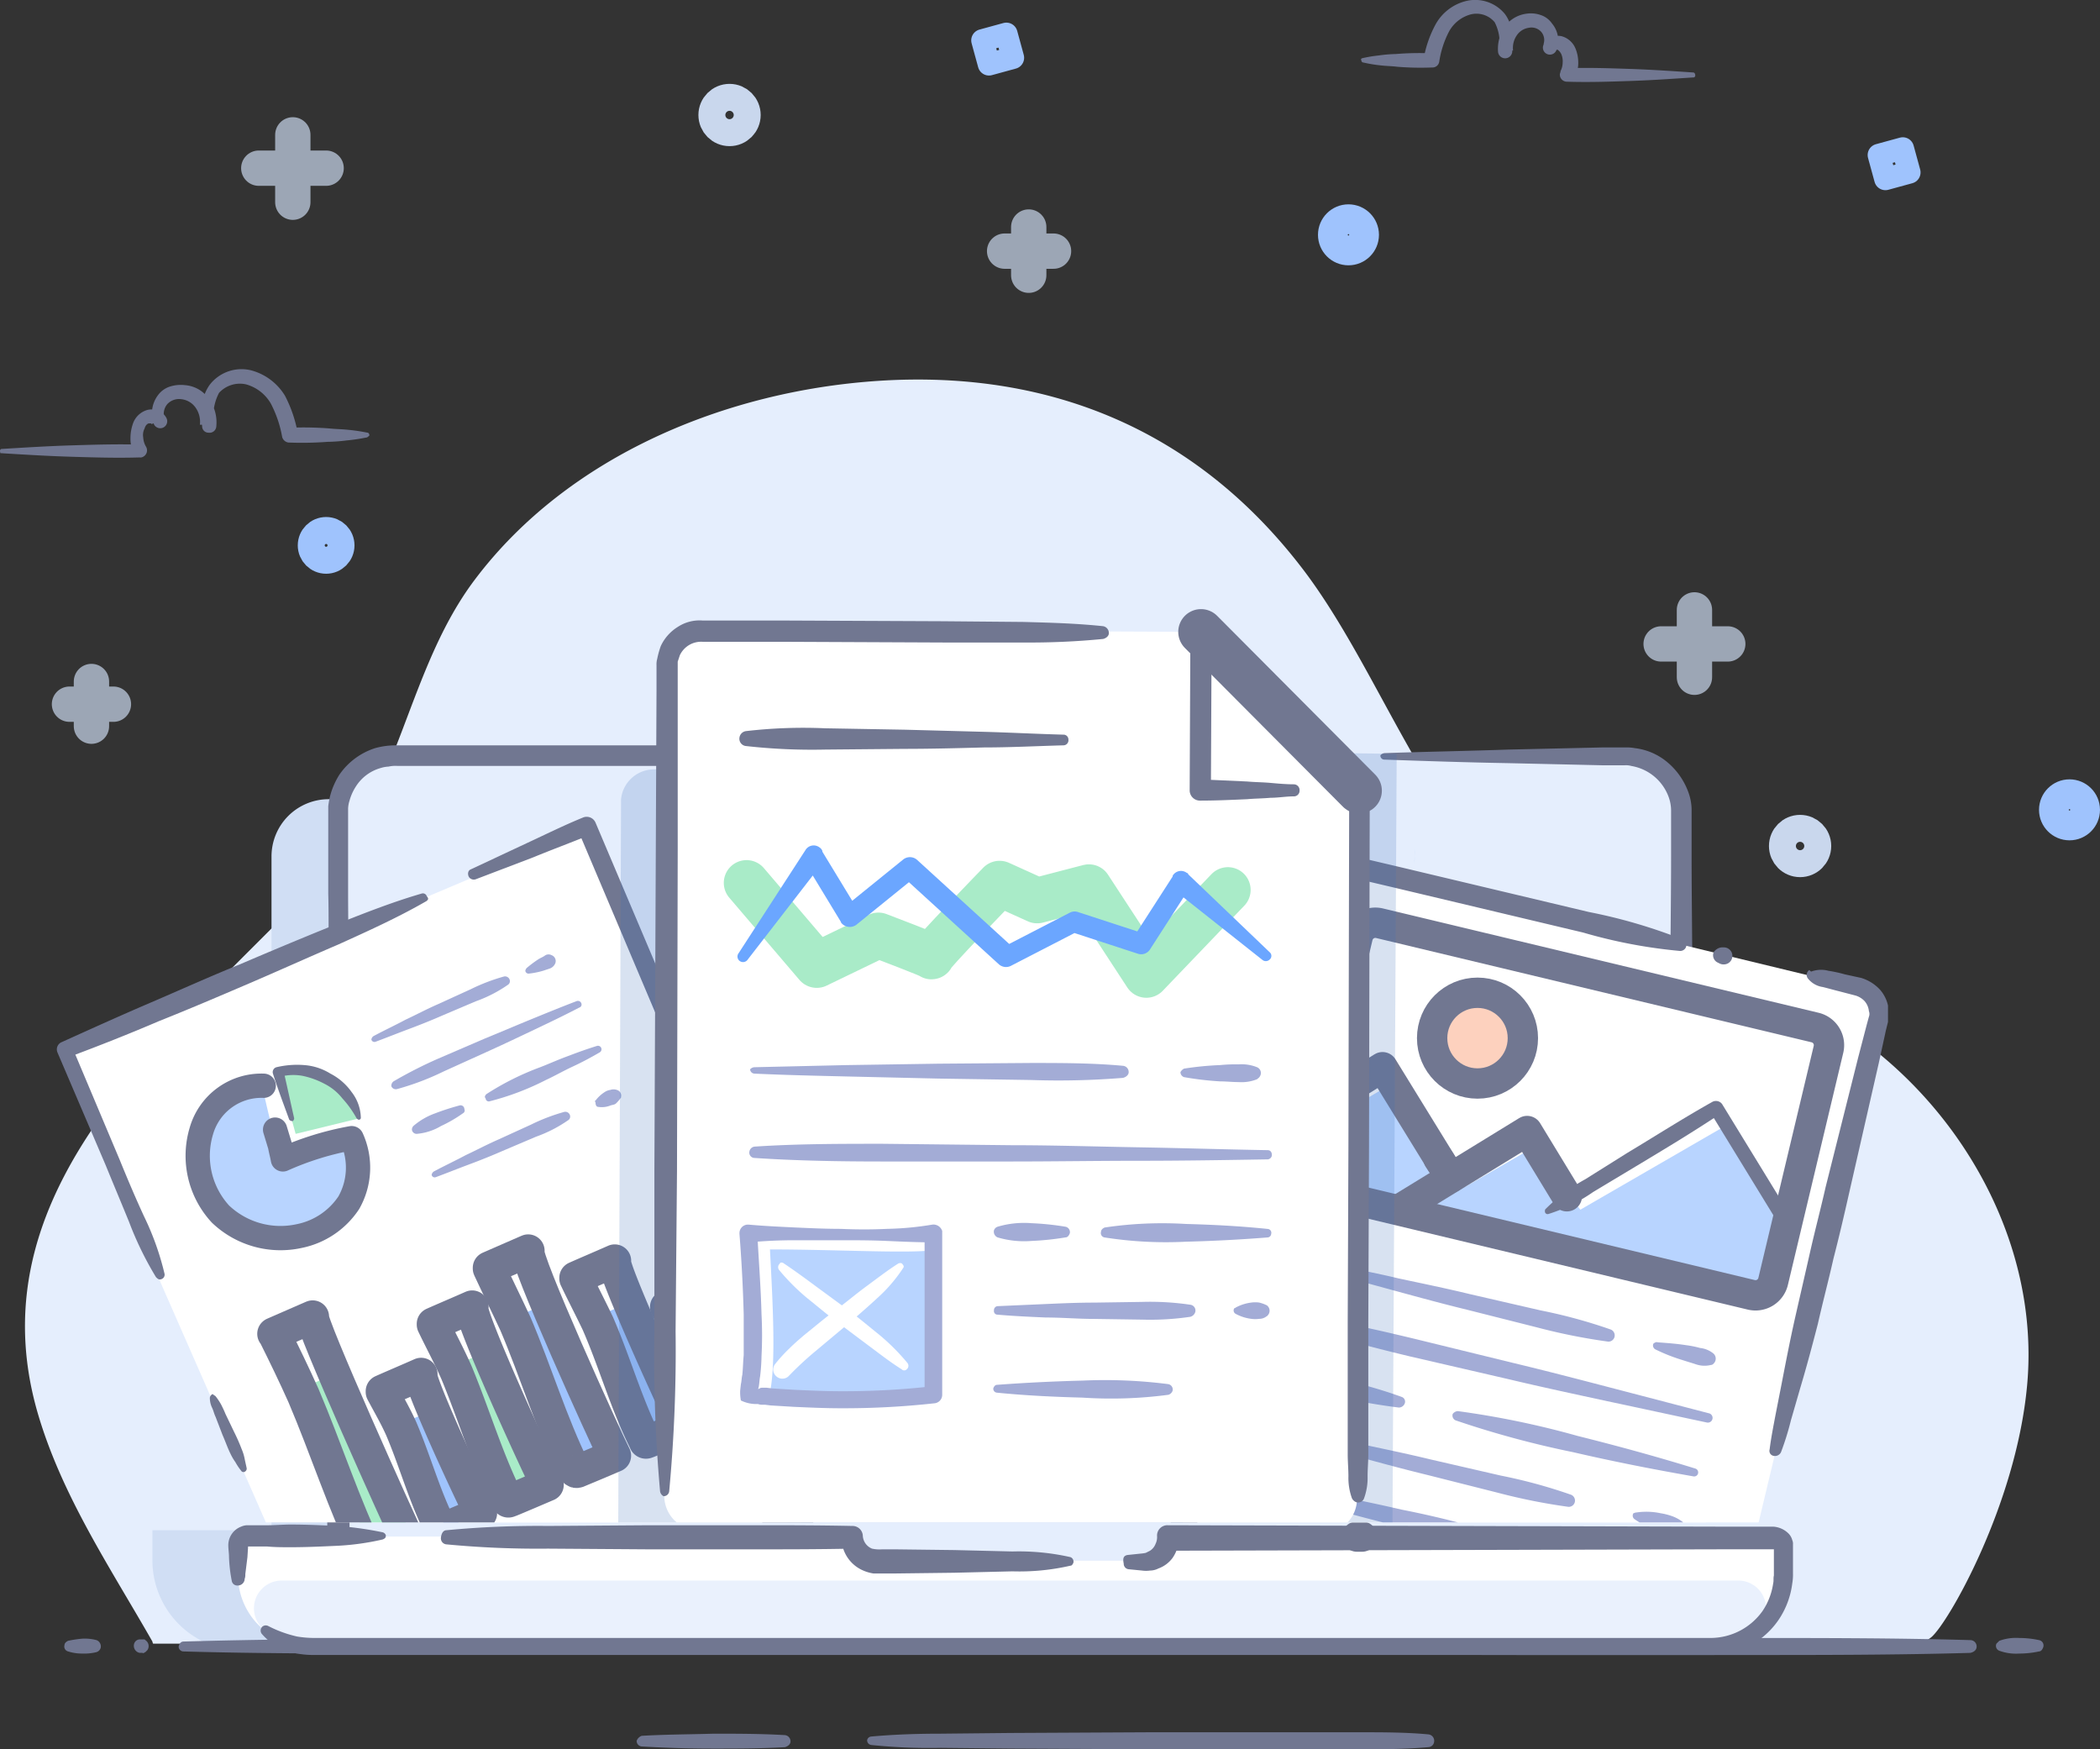 <svg xmlns="http://www.w3.org/2000/svg" xmlns:xlink="http://www.w3.org/1999/xlink" viewBox="0 0 138.402 115.281">
  <rect x="0" y="0" width="138.402" height="115.281" fill="#333333" stroke="none"/>
  <defs>
    <style>
      .cls-1 {
        fill: #717791;
      }

      .cls-2 {
        opacity: 0.7;
      }

      .cls-10, .cls-15, .cls-20, .cls-21, .cls-24, .cls-3, .cls-4, .cls-5 {
        fill: none;
      }

      .cls-3 {
        stroke: #c9d7ed;
        stroke-width: 2.328px;
      }

      .cls-15, .cls-16, .cls-20, .cls-21, .cls-23, .cls-24, .cls-3, .cls-4, .cls-5, .cls-9 {
        stroke-linecap: round;
        stroke-linejoin: round;
        stroke-miterlimit: 10;
      }

      .cls-4, .cls-5 {
        stroke: #9fc3fd;
      }

      .cls-4 {
        stroke-width: 1.963px;
      }

      .cls-5 {
        stroke-width: 1.477px;
      }

      .cls-23, .cls-6, .cls-9 {
        fill: #e5eefd;
      }

      .cls-7 {
        fill: #d0def4;
      }

      .cls-8 {
        fill: #fff;
      }

      .cls-15, .cls-16, .cls-20, .cls-21, .cls-23, .cls-9 {
        stroke: #717791;
      }

      .cls-15, .cls-16, .cls-9 {
        stroke-width: 2px;
      }

      .cls-11 {
        fill: #eaf1fd;
      }

      .cls-12 {
        fill: #93b9f4;
      }

      .cls-13 {
        clip-path: url(#clip-path);
      }

      .cls-14 {
        fill: #b8d4ff;
      }

      .cls-16 {
        fill: #fdd1be;
      }

      .cls-17 {
        fill: #a3acd6;
      }

      .cls-18 {
        fill: #a9ebc8;
      }

      .cls-19 {
        fill: #9fc3fd;
      }

      .cls-20 {
        stroke-width: 2.166px;
      }

      .cls-21 {
        stroke-width: 1.6px;
      }

      .cls-22 {
        fill: #3f72ba;
        opacity: 0.2;
      }

      .cls-23, .cls-24 {
        stroke-width: 3px;
      }

      .cls-24 {
        stroke: #a9ebc8;
      }

      .cls-25 {
        fill: #6ba6ff;
      }
    </style>
    <clipPath id="clip-path">
      <rect id="Rectangle_357" data-name="Rectangle 357" width="123.589" height="62.565"/>
    </clipPath>
  </defs>
  <g id="UploadDocument" transform="translate(0 0.019)">
    <g id="Group_1912" data-name="Group 1912" transform="translate(0 24.307)">
      <path id="Path_655" data-name="Path 655" class="cls-1" d="M24.11,56.555a11.738,11.738,0,0,1-1.262.187,11.456,11.456,0,0,1-1.262.093,22.737,22.737,0,0,1-2.523.047h-.047a.5.5,0,0,1-.421-.374h0a7.6,7.6,0,0,0-.748-2.2,2.728,2.728,0,0,0-1.635-1.262,1.864,1.864,0,0,0-1.776.561,3.3,3.3,0,0,0-.327,2.1h-.935a1.625,1.625,0,0,0-.28-1.121,1.325,1.325,0,0,0-.935-.561,1.059,1.059,0,0,0-.935.327,1,1,0,0,0-.187.935L10,55.667l-.047-.047h-.14c-.093,0-.234.14-.28.327a.934.934,0,0,0-.093.607,1.325,1.325,0,0,0,.187.607h0a.473.473,0,0,1-.187.654.35.35,0,0,1-.234.047c-1.542.047-3.037,0-4.579-.047s-3.037-.14-4.579-.234c0,.047-.047-.047-.047-.14a.124.124,0,0,1,.14-.14c1.542-.093,3.037-.187,4.579-.234s3.037-.093,4.579-.047l-.421.654h0a2,2,0,0,1-.28-1.028,2.9,2.9,0,0,1,.187-1.075,1.417,1.417,0,0,1,.935-.841,1.2,1.2,0,0,1,.7.047,1.011,1.011,0,0,1,.561.514h0a.46.46,0,0,1-.841.374h0a2,2,0,0,1,.28-1.916,1.563,1.563,0,0,1,.794-.561A2.347,2.347,0,0,1,12.2,53.1a2.1,2.1,0,0,1,1.589.935,2.623,2.623,0,0,1,.467,1.776.446.446,0,0,1-.514.421.419.419,0,0,1-.421-.421,6.563,6.563,0,0,1,0-1.355,2.711,2.711,0,0,1,.514-1.4,2.65,2.65,0,0,1,2.71-.935A3.731,3.731,0,0,1,18.784,53.8a8.633,8.633,0,0,1,.841,2.476h0l-.467-.374a22.738,22.738,0,0,1,2.523.047c.421.047.841.047,1.262.093a11.739,11.739,0,0,1,1.262.187c.093,0,.14.093.14.187C24.251,56.508,24.2,56.555,24.11,56.555Z" transform="translate(0 -52.043)"/>
    </g>
    <g id="Group_1913" data-name="Group 1913" transform="translate(89.694 -0.019)">
      <path id="Path_656" data-name="Path 656" class="cls-1" d="M192.025,3.821a9.356,9.356,0,0,1,1.121-.187,9.073,9.073,0,0,1,1.121-.093,18.534,18.534,0,0,1,2.29-.047l-.467.374h0a7.435,7.435,0,0,1,.794-2.29A3.156,3.156,0,0,1,198.94.036a2.532,2.532,0,0,1,2.523.888,2.607,2.607,0,0,1,.467,1.262,10.526,10.526,0,0,1,0,1.215.47.47,0,0,1-.935,0,2.613,2.613,0,0,1,.421-1.635,2.091,2.091,0,0,1,1.5-.888,1.931,1.931,0,0,1,.888.093,1.453,1.453,0,0,1,.748.561,1.737,1.737,0,0,1,.28,1.776.46.46,0,0,1-.841-.374h0a1.011,1.011,0,0,1,.561-.514,1.051,1.051,0,0,1,.654-.047,1.384,1.384,0,0,1,.888.794,2.44,2.44,0,0,1,.187.981,1.685,1.685,0,0,1-.28.935h0l-.467-.607c1.4-.047,2.757,0,4.159.047s2.757.14,4.159.234c.093,0,.14.093.14.187a.124.124,0,0,1-.14.14c-1.4.093-2.757.187-4.159.234s-2.757.093-4.159.047h0a.468.468,0,0,1-.467-.467c0-.093.047-.14.047-.234h0a1.244,1.244,0,0,0,.14-.561,1.185,1.185,0,0,0-.093-.561.738.738,0,0,0-.234-.28h-.093l-.841-.374a.836.836,0,0,0-.14-.794.863.863,0,0,0-.841-.28,1.147,1.147,0,0,0-.794.514,1.469,1.469,0,0,0-.234.981h-.935a2.9,2.9,0,0,0-.28-1.869A1.567,1.567,0,0,0,199.22.924a2.313,2.313,0,0,0-1.448,1.121,6.35,6.35,0,0,0-.654,2.009h0a.449.449,0,0,1-.421.374h-.047a18.915,18.915,0,0,1-2.29-.047c-.374-.047-.748-.047-1.121-.093a9.355,9.355,0,0,1-1.121-.187c-.093,0-.14-.093-.14-.187C191.931,3.868,191.978,3.868,192.025,3.821Z" transform="translate(-191.959 0.019)"/>
    </g>
    <g id="Group_1914" data-name="Group 1914" class="cls-2" transform="translate(66.21 14.942)">
      <line id="Line_87" data-name="Line 87" class="cls-3" y2="3.177" transform="translate(1.589)"/>
      <line id="Line_88" data-name="Line 88" class="cls-3" x1="3.224" transform="translate(0 1.589)"/>
    </g>
    <circle id="Ellipse_42" data-name="Ellipse 42" class="cls-4" cx="1.028" cy="1.028" r="1.028" transform="translate(87.844 14.428)"/>
    <circle id="Ellipse_43" data-name="Ellipse 43" class="cls-4" cx="1.028" cy="1.028" r="1.028" transform="translate(135.364 52.322)"/>
    <g id="Group_1915" data-name="Group 1915" class="cls-2" transform="translate(109.478 40.174)">
      <line id="Line_89" data-name="Line 89" class="cls-3" y2="4.439" transform="translate(2.196)"/>
      <line id="Line_90" data-name="Line 90" class="cls-3" x1="4.392" transform="translate(0 2.243)"/>
    </g>
    <circle id="Ellipse_44" data-name="Ellipse 44" class="cls-3" cx="0.888" cy="0.888" r="0.888" transform="translate(117.748 54.846)"/>
    <rect id="Rectangle_355" data-name="Rectangle 355" class="cls-5" width="1.635" height="1.635" transform="matrix(-0.264, -0.965, 0.965, -0.264, 124.259, 11.775)"/>
    <g id="Group_1916" data-name="Group 1916" class="cls-2" transform="translate(17.055 8.868)">
      <line id="Line_91" data-name="Line 91" class="cls-3" y2="4.439" transform="translate(2.243)"/>
      <line id="Line_92" data-name="Line 92" class="cls-3" x1="4.439" transform="translate(0 2.196)"/>
    </g>
    <g id="Group_1917" data-name="Group 1917" class="cls-2" transform="translate(4.579 44.893)">
      <line id="Line_93" data-name="Line 93" class="cls-3" y2="2.944" transform="translate(1.448)"/>
      <line id="Line_94" data-name="Line 94" class="cls-3" x1="2.897" transform="translate(0 1.495)"/>
    </g>
    <circle id="Ellipse_45" data-name="Ellipse 45" class="cls-3" cx="0.888" cy="0.888" r="0.888" transform="translate(47.193 6.672)"/>
    <circle id="Ellipse_46" data-name="Ellipse 46" class="cls-4" cx="0.888" cy="0.888" r="0.888" transform="translate(20.606 35.034)"/>
    <rect id="Rectangle_356" data-name="Rectangle 356" class="cls-5" width="1.635" height="1.635" transform="matrix(-0.264, -0.965, 0.965, -0.264, 65.18, 4.22)"/>
    <path id="Path_657" data-name="Path 657" class="cls-6" d="M135.467,119.905c-.748,7.8-5.187,15.56-6.308,16.494-1.168.935-3.177.421-4.626.421H11.971a.362.362,0,0,1-.047-.14c-2.8-4.906-5.981-9.625-7.57-15.092-4.392-15.233,9.672-25.559,18.737-35.325,5.187-5.607,5.607-13.644,10.093-19.578C39.353,58.508,49.772,54.256,59.772,53.6c11.448-.748,21.167,3.364,28.129,12.616,5.7,7.616,8.971,19.438,17.989,24.017,3.224,1.635,6.962,1.869,10.467,2.8C127.711,96.122,136.635,107.9,135.467,119.905Z" transform="translate(-1.879 -28.52)"/>
    <path id="Path_658" data-name="Path 658" class="cls-7" d="M27.9,168.817h-.421a5.963,5.963,0,0,1-5.981-5.981v-1.962h7.85V116.485a3.769,3.769,0,0,1,3.785-3.785h5.7l12.943,38.922L39.957,164.285Z" transform="translate(-11.454 -60.051)"/>
    <path id="Path_659" data-name="Path 659" class="cls-6" d="M116.567,106.2h15.84a3.749,3.749,0,0,1,3.738,3.738v50.931H47.6V109.938a3.749,3.749,0,0,1,3.738-3.738h65.229Z" transform="translate(-25.359 -56.588)"/>
    <g id="Group_1918" data-name="Group 1918" transform="translate(21.568 75.498)">
      <path id="Path_660" data-name="Path 660" class="cls-1" d="M136.125,189.4v1.168a.719.719,0,0,1-.7.7H46.879a.719.719,0,0,1-.7-.7h0c-.047-4.766,0-9.532.047-14.3,0-2.383.047-4.766.093-7.149s.093-4.766.187-7.149a.382.382,0,0,1,.421-.374.4.4,0,0,1,.374.374c.093,2.383.14,4.766.187,7.149s.093,4.766.093,7.149c.047,4.766.047,9.532.047,14.3l-.7-.7H135.47l-.7.7V189.4a.719.719,0,0,1,.7-.7A.679.679,0,0,1,136.125,189.4Z" transform="translate(-46.159 -161.6)"/>
    </g>
    <g id="Group_1919" data-name="Group 1919" transform="translate(90.975 49.238)">
      <path id="Path_661" data-name="Path 661" class="cls-1" d="M194.98,105.774c2.71-.093,5.467-.14,8.177-.234l4.112-.093,2.056-.047h1.542a2.874,2.874,0,0,1,.607.047,4.065,4.065,0,0,1,2.149.935,4.642,4.642,0,0,1,1.355,1.916,3.466,3.466,0,0,1,.234,1.168V112.6c0,2.71.047,5.467.047,8.177,0,5.467-.047,10.934-.093,16.4,0,2.71-.047,5.467-.14,8.177-.047,2.71-.14,5.467-.187,8.177,0,.187-.14.28-.327.28a.3.3,0,0,1-.28-.28c-.093-2.71-.14-5.467-.187-8.177s-.093-5.467-.14-8.177c-.047-5.467-.093-10.934-.093-16.4,0-2.71.047-5.467.047-8.177v-3.037a2.646,2.646,0,0,0-.14-.841,3.177,3.177,0,0,0-2.476-2.1,1.294,1.294,0,0,0-.421-.047h-1.542l-2.056-.047-4.112-.093c-2.71-.047-5.467-.14-8.177-.234a.262.262,0,0,1-.234-.28A.4.4,0,0,1,194.98,105.774Z" transform="translate(-194.7 -105.4)"/>
    </g>
    <g id="Group_1920" data-name="Group 1920" transform="translate(21.634 49.078)">
      <path id="Path_662" data-name="Path 662" class="cls-1" d="M46.767,124.935a45.926,45.926,0,0,1-.421-5.046c-.047-1.682,0-3.364-.047-5.046v-5.747a5.161,5.161,0,0,1,.14-.748,5.027,5.027,0,0,1,.607-1.355,4.55,4.55,0,0,1,2.336-1.729,5.14,5.14,0,0,1,1.448-.187H69.709c6.728,0,13.41-.047,20.139,0s13.41.14,20.139.327a.361.361,0,0,1,.327.374.319.319,0,0,1-.327.327c-6.728.14-13.41.28-20.139.327s-13.41,0-20.139,0H50.832a2.1,2.1,0,0,0-.561.047,1.987,1.987,0,0,0-.514.093,2.835,2.835,0,0,0-1.635,1.215,3.373,3.373,0,0,0-.421.935,1.987,1.987,0,0,0-.093.514v5.654c0,1.682.047,3.364-.047,5.046a45.926,45.926,0,0,1-.421,5.046c0,.093-.093.187-.187.14S46.767,124.981,46.767,124.935Z" transform="translate(-46.3 -105.056)"/>
    </g>
    <g id="Group_1921" data-name="Group 1921" transform="translate(21.54 71.742)">
      <path id="Path_663" data-name="Path 663" class="cls-1" d="M46.147,154.607v-.467a.659.659,0,0,1,.794-.561.644.644,0,0,1,.561.561,1.566,1.566,0,0,1,0,.467.7.7,0,0,1-1.4.093A.145.145,0,0,0,46.147,154.607Z" transform="translate(-46.1 -153.561)"/>
    </g>
    <path id="Path_664" data-name="Path 664" class="cls-8" d="M135.368,216.7v2.9a4.754,4.754,0,0,1-4.673,4.3H38.273a4.651,4.651,0,0,1-4.673-4.3v-2.9H74.158a1.616,1.616,0,0,0,1.635,1.589H93.222a1.66,1.66,0,0,0,1.168-.467,1.632,1.632,0,0,0,.467-1.121Z" transform="translate(-17.9 -115.456)"/>
    <line id="Line_95" data-name="Line 95" class="cls-9" x2="0.327" transform="translate(89.433 101.244)"/>
    <g id="Group_1922" data-name="Group 1922" transform="translate(131.542 107.926)">
      <line id="Line_96" data-name="Line 96" class="cls-6" x2="2.663" transform="translate(0.224 0.561)"/>
      <path id="Path_665" data-name="Path 665" class="cls-1" d="M281.745,231.187a3.18,3.18,0,0,1,1.308-.187,6.228,6.228,0,0,1,1.308.14.357.357,0,0,1,.28.467c-.047.14-.14.28-.28.28a6.229,6.229,0,0,1-1.308.14,3.18,3.18,0,0,1-1.308-.187.341.341,0,0,1-.187-.467Z" transform="translate(-281.522 -231)"/>
    </g>
    <g id="Group_1923" data-name="Group 1923" transform="translate(11.775 107.926)">
      <line id="Line_97" data-name="Line 97" class="cls-6" x2="117.748" transform="translate(0.327 0.561)"/>
      <path id="Path_666" data-name="Path 666" class="cls-1" d="M25.527,231.234q7.359-.21,14.719-.14H54.964l29.437-.047L113.838,231h14.719c4.906,0,9.812,0,14.719.14a.419.419,0,0,1,.421.421c0,.234-.187.374-.421.421-4.906.14-9.812.14-14.719.14H113.838L84.4,232.075l-29.437-.047H40.246c-4.906,0-9.812,0-14.719-.14a.319.319,0,0,1-.327-.327C25.247,231.374,25.34,231.234,25.527,231.234Z" transform="translate(-25.2 -231)"/>
    </g>
    <g id="Group_1924" data-name="Group 1924" transform="translate(8.822 108.019)">
      <line id="Line_98" data-name="Line 98" class="cls-6" x2="0.374" transform="translate(0.383 0.467)"/>
      <path id="Path_667" data-name="Path 667" class="cls-1" d="M19.264,231.2h.28c.047,0,.047,0,.093.047a.468.468,0,0,1,.14.654l-.14.14c-.047,0-.047.047-.093.047s-.047.047-.093,0h-.187a.473.473,0,0,1-.374-.561A.4.4,0,0,1,19.264,231.2Z" transform="translate(-18.881 -231.2)"/>
    </g>
    <g id="Group_1925" data-name="Group 1925" transform="translate(4.24 107.972)">
      <line id="Line_99" data-name="Line 99" class="cls-6" x2="1.916" transform="translate(0.246 0.514)"/>
      <path id="Path_668" data-name="Path 668" class="cls-1" d="M9.32,231.24a7.576,7.576,0,0,1,.935-.14,3.027,3.027,0,0,1,.935.093.442.442,0,0,1,.28.514.421.421,0,0,1-.28.28,3.339,3.339,0,0,1-.935.093,3.012,3.012,0,0,1-.935-.14.334.334,0,0,1-.234-.421C9.086,231.38,9.227,231.287,9.32,231.24Z" transform="translate(-9.075 -231.1)"/>
    </g>
    <g id="Group_1926" data-name="Group 1926" transform="translate(57.145 114.14)">
      <line id="Line_100" data-name="Line 100" class="cls-6" x2="36.726" transform="translate(0.28 0.607)"/>
      <path id="Path_669" data-name="Path 669" class="cls-1" d="M122.58,244.58c1.542-.14,3.084-.187,4.579-.187l4.579-.047,9.2-.047h13.784c1.542,0,3.084,0,4.579.14a.425.425,0,0,1,.374.467.4.4,0,0,1-.374.374c-1.542.14-3.084.14-4.579.14H140.943l-9.2-.047-4.579-.047a37.147,37.147,0,0,1-4.579-.187.309.309,0,0,1-.28-.327A.3.3,0,0,1,122.58,244.58Z" transform="translate(-122.3 -244.3)"/>
    </g>
    <g id="Group_1927" data-name="Group 1927" transform="translate(41.96 114.234)">
      <line id="Line_101" data-name="Line 101" class="cls-6" x2="9.439" transform="translate(0.327 0.514)"/>
      <path id="Path_670" data-name="Path 670" class="cls-1" d="M90.127,244.64c1.589-.093,3.131-.093,4.719-.14,1.589,0,3.131,0,4.719.093a.412.412,0,0,1,.374.421c0,.187-.187.327-.374.374-1.589.093-3.131.093-4.719.093s-3.131-.047-4.719-.14a.361.361,0,0,1-.327-.374A.564.564,0,0,1,90.127,244.64Z" transform="translate(-89.8 -244.5)"/>
    </g>
    <g id="Group_1928" data-name="Group 1928" transform="translate(55.276 78.582)">
      <path id="Path_671" data-name="Path 671" class="cls-10" d="M118.3,168.2" transform="translate(-118.3 -168.2)"/>
    </g>
    <path id="Path_672" data-name="Path 672" class="cls-11" d="M133.644,222.9a1.826,1.826,0,0,1,1.168,3.224,4.769,4.769,0,0,1-2.99,1.075H39.446a4.671,4.671,0,0,1-2.99-1.075,1.829,1.829,0,0,1,1.168-3.224Z" transform="translate(-19.073 -118.759)"/>
    <g id="Group_1929" data-name="Group 1929" transform="translate(15.046 100.45)">
      <path id="Path_673" data-name="Path 673" class="cls-1" d="M32.434,218.738a9.774,9.774,0,0,1-.187-1.589c0-.28-.047-.514-.047-.794a1.31,1.31,0,0,1,.841-1.215,1.1,1.1,0,0,1,.374-.093H34.77c.514,0,1.028-.047,1.542-.047,1.028,0,2.009.047,3.037.093a22.593,22.593,0,0,1,3.037.421c.14.047.234.187.187.28,0,.093-.093.14-.187.187a16.96,16.96,0,0,1-3.037.421c-1.028.047-2.009.093-3.037.093-.514,0-1.028,0-1.542-.047H33.508V216.4l-.047.748-.093.748-.047.374a.8.8,0,0,1-.047.327v.047a.455.455,0,0,1-.467.374A.364.364,0,0,1,32.434,218.738Z" transform="translate(-32.2 -215)"/>
    </g>
    <g id="Group_1930" data-name="Group 1930" transform="translate(17.177 100.496)">
      <path id="Path_674" data-name="Path 674" class="cls-1" d="M93.878,217.062l.888-.093a2.634,2.634,0,0,0,.327-.047l.28-.14a.933.933,0,0,0,.374-.467,1.006,1.006,0,0,0,.093-.514h0v-.047a.679.679,0,0,1,.7-.654l36.446.093h3.458a1.557,1.557,0,0,1,.981.421.97.97,0,0,1,.28.467.593.593,0,0,1,.047.28v1.916a3.31,3.31,0,0,1-.047.654,5.475,5.475,0,0,1-.888,2.383,5.3,5.3,0,0,1-4.392,2.336H40.19a6.133,6.133,0,0,1-1.262-.14,3.888,3.888,0,0,1-2.1-1.262.359.359,0,0,1,.047-.467.353.353,0,0,1,.374-.047h0a7.932,7.932,0,0,0,1.916.7,7,7,0,0,0,1.028.093h92.189a4.207,4.207,0,0,0,3.364-1.776,4.359,4.359,0,0,0,.7-1.822c.047-.187,0-.327.047-.514v-1.729h-3.458l-36.446.093.7-.7h0a2.515,2.515,0,0,1-.421,1.168,1.991,1.991,0,0,1-.935.7,1.244,1.244,0,0,1-.561.14,1.859,1.859,0,0,1-.514,0L93.971,218a.361.361,0,0,1-.327-.374C93.551,217.2,93.691,217.109,93.878,217.062Z" transform="translate(-36.761 -215.1)"/>
    </g>
    <g id="Group_1931" data-name="Group 1931" transform="translate(29.056 100.496)">
      <path id="Path_675" data-name="Path 675" class="cls-1" d="M62.566,215.427a63.916,63.916,0,0,1,6.682-.28l6.682-.047h6.682c2.243,0,4.439,0,6.682.047a.679.679,0,0,1,.7.654h0a.968.968,0,0,0,.607.841,2.3,2.3,0,0,0,.654.047h.935l3.831.047,3.831.093a15.447,15.447,0,0,1,3.831.374.318.318,0,0,1,.187.374c-.047.093-.093.187-.187.187a15.029,15.029,0,0,1-3.831.374l-3.831.093-3.831.047h-1.5a2.679,2.679,0,0,1-.654-.187,2.354,2.354,0,0,1-1.448-2.149l.7.7c-2.243.047-4.439.047-6.682.047H75.929l-6.682-.047a63.912,63.912,0,0,1-6.682-.28.4.4,0,0,1-.374-.467C62.239,215.567,62.379,215.427,62.566,215.427Z" transform="translate(-62.185 -215.1)"/>
    </g>
    <path id="Path_676" data-name="Path 676" class="cls-12" d="M199.547,119.7c0,.327-.047.654-.047.981" transform="translate(-106.283 -63.78)"/>
    <g id="Group_1989" data-name="Group 1989" transform="translate(0.841 37.744)">
      <g id="Group_1988" data-name="Group 1988" class="cls-13">
        <g id="Group_1945" data-name="Group 1945" transform="translate(76.123 18.69)">
          <path id="Path_677" data-name="Path 677" class="cls-8" d="M207.879,129.442l3.224.748a1.768,1.768,0,0,1,1.308,2.149L202.739,172.8a1.768,1.768,0,0,1-2.149,1.308l-32.941-7.85a1.768,1.768,0,0,1-1.308-2.149l9.672-40.464a1.768,1.768,0,0,1,2.149-1.308l21.4,5.093" transform="translate(-165.552 -121.592)"/>
          <g id="Group_1932" data-name="Group 1932">
            <path id="Path_678" data-name="Path 678" class="cls-8" d="M201.391,174.212a1.769,1.769,0,0,1-.7,0l-32.941-7.85a1.768,1.768,0,0,1-1.308-2.149l9.672-40.464a1.768,1.768,0,0,1,2.149-1.308l21.4,5.093" transform="translate(-165.605 -121.645)"/>
            <path id="Path_679" data-name="Path 679" class="cls-1" d="M200.546,173.693a1.745,1.745,0,0,1-.981.14,4.115,4.115,0,0,1-.794-.093c-.514-.093-1.075-.234-1.589-.374L194,172.619l-6.308-1.5-12.616-2.99-6.308-1.5-1.589-.374c-.28-.093-.467-.093-.888-.234a3.087,3.087,0,0,1-.935-.654,2.475,2.475,0,0,1-.607-2.1c.047-.187.047-.28.093-.421l.093-.374.187-.794,2.99-12.616,6.028-25.232.187-.794c.047-.14.047-.234.093-.421s.14-.374.187-.514a2.474,2.474,0,0,1,1.776-1.262,2.275,2.275,0,0,1,.561-.047.593.593,0,0,1,.28.047,2.024,2.024,0,0,1,.234.047l.794.187,1.589.374,6.308,1.5,6.308,1.5a35.188,35.188,0,0,1,6.214,1.822.393.393,0,0,1,.187.514.416.416,0,0,1-.374.234,33.624,33.624,0,0,1-6.4-1.215l-6.308-1.5-6.308-1.5-1.589-.374-.794-.187a.2.2,0,0,1-.14-.047h-.374a1.03,1.03,0,0,0-.748.561c-.047.047-.047.14-.093.234s-.047.234-.093.374l-.047.794L169.614,149.4l-3.037,12.616-.374,1.542a1.177,1.177,0,0,0,.28.935.681.681,0,0,0,.421.28,3.524,3.524,0,0,0,.7.187l1.589.374,6.308,1.542,12.616,3.037,6.308,1.542,3.131.748c.514.14,1.075.234,1.589.421.28.093.514.187.748.28a2.7,2.7,0,0,0,.654.234h.047a.355.355,0,0,1,.28.374A2.031,2.031,0,0,0,200.546,173.693Z" transform="translate(-164.714 -120.8)"/>
          </g>
          <g id="Group_1933" data-name="Group 1933" transform="translate(39.651 7.458)">
            <path id="Path_680" data-name="Path 680" class="cls-8" d="M252.743,137.6l3.224.748a1.768,1.768,0,0,1,1.308,2.149L250.5,168.906" transform="translate(-250.068 -137.208)"/>
            <path id="Path_681" data-name="Path 681" class="cls-1" d="M252.343,136.873a1.864,1.864,0,0,1,1.121-.047,8.842,8.842,0,0,1,1.075.234l1.075.234a2.771,2.771,0,0,1,1.262.794,2.351,2.351,0,0,1,.561,1.355,4.02,4.02,0,0,1-.047.748l-.14.561-.467,2.149-1.962,8.6c-.327,1.448-.654,2.85-1.028,4.3-.327,1.448-.7,2.85-1.028,4.3-.374,1.449-.748,2.85-1.168,4.252l-.607,2.1a18.13,18.13,0,0,1-.654,2.1.443.443,0,0,1-.514.234.334.334,0,0,1-.234-.421c.093-.748.234-1.449.374-2.2l.421-2.149c.28-1.448.561-2.9.888-4.345s.654-2.85.981-4.3.7-2.85,1.028-4.3l2.149-8.551.561-2.149.14-.514a.512.512,0,0,0,0-.374,1.174,1.174,0,0,0-.28-.654,1.342,1.342,0,0,0-.607-.374l-1.075-.28c-.374-.093-.7-.187-1.075-.28a1.522,1.522,0,0,1-.981-.561.388.388,0,0,1,.093-.561C252.3,136.873,252.3,136.873,252.343,136.873Z" transform="translate(-249.574 -136.761)"/>
          </g>
          <path id="Path_682" data-name="Path 682" class="cls-14" d="M215.5,161.571l-3.785-6.261-9.859,5.7-3.084-4.112-4.532,2.617-4.626-6.915-5.093,2.99-1.121,2.9.794.888,29.344,7.289.888-.748.794-3.131Z" transform="translate(-174.669 -137.741)"/>
          <path id="Path_683" data-name="Path 683" class="cls-15" d="M217.449,137.035a1.194,1.194,0,0,1,.888,1.448l-3.645,15.279a1.194,1.194,0,0,1-1.449.888l-28.689-6.869a1.194,1.194,0,0,1-.888-1.449l3.645-15.279a1.194,1.194,0,0,1,1.448-.888Z" transform="translate(-174.795 -125.774)"/>
          <path id="Path_684" data-name="Path 684" class="cls-15" d="M185.8,153.163l4.3-2.663,4.486,7.289" transform="translate(-175.948 -136.623)"/>
          <line id="Line_102" data-name="Line 102" class="cls-15" x2="0.187" y2="0.28" transform="translate(17.842 19.905)"/>
          <path id="Path_685" data-name="Path 685" class="cls-15" d="M197.3,164.687l8.457-5.187,2.617,4.3" transform="translate(-182.074 -141.417)"/>
          <g id="Group_1934" data-name="Group 1934" transform="translate(24.851 16.1)">
            <path id="Path_686" data-name="Path 686" class="cls-1" d="M217.947,162.379a11.62,11.62,0,0,1,2.617-1.962l2.757-1.729c1.869-1.121,3.691-2.29,5.607-3.364h0a.5.5,0,0,1,.654.14l4.579,7.476a.473.473,0,0,1-.794.514l-4.579-7.476.654.14c-1.822,1.215-3.691,2.336-5.56,3.458l-2.8,1.682a10.8,10.8,0,0,1-2.944,1.448.179.179,0,0,1-.234-.14C217.9,162.472,217.9,162.425,217.947,162.379Z" transform="translate(-217.9 -155.256)"/>
          </g>
          <circle id="Ellipse_47" data-name="Ellipse 47" class="cls-16" cx="2.99" cy="2.99" r="2.99" transform="translate(17.422 8.971)"/>
          <g id="Group_1943" data-name="Group 1943" transform="translate(6.722 26.809)">
            <g id="Group_1935" data-name="Group 1935" transform="translate(2.558 3.61)">
              <line id="Line_103" data-name="Line 103" class="cls-6" x2="25.933" y2="6.214" transform="translate(0.339 0.374)"/>
              <path id="Path_687" data-name="Path 687" class="cls-17" d="M185.007,185.9c2.2.327,4.392.841,6.542,1.355l6.495,1.589c2.149.514,4.3,1.075,6.448,1.635l6.448,1.682a.312.312,0,1,1-.14.607c-2.2-.467-4.345-.935-6.542-1.4-2.149-.467-4.345-.935-6.495-1.448l-6.495-1.5c-2.149-.514-4.3-1.075-6.448-1.729a.386.386,0,0,1-.234-.467A.4.4,0,0,1,185.007,185.9Z" transform="translate(-184.575 -185.9)"/>
            </g>
            <g id="Group_1936" data-name="Group 1936" transform="translate(12.043 9.731)">
              <line id="Line_104" data-name="Line 104" class="cls-6" x2="15.653" y2="3.738" transform="translate(0.293 0.327)"/>
              <path id="Path_688" data-name="Path 688" class="cls-17" d="M205.213,199a57.8,57.8,0,0,1,7.9,1.635c2.617.654,5.187,1.355,7.756,2.149a.266.266,0,0,1-.14.514c-2.663-.467-5.28-.981-7.9-1.589a63.354,63.354,0,0,1-7.756-2.1.351.351,0,0,1-.187-.421A.473.473,0,0,1,205.213,199Z" transform="translate(-204.874 -199)"/>
            </g>
            <g id="Group_1937" data-name="Group 1937" transform="translate(1.729 7.254)">
              <line id="Line_105" data-name="Line 105" class="cls-6" x2="6.588" y2="1.589" transform="translate(0.28 0.327)"/>
              <path id="Path_689" data-name="Path 689" class="cls-17" d="M183.174,193.7a13.7,13.7,0,0,1,3.364.561c1.075.28,2.2.607,3.224.981a.329.329,0,0,1,.187.467.416.416,0,0,1-.374.234q-1.682-.21-3.364-.561a12.87,12.87,0,0,1-3.224-.981.334.334,0,0,1-.14-.467C182.94,193.747,183.034,193.7,183.174,193.7Z" transform="translate(-182.8 -193.7)"/>
            </g>
            <g id="Group_1938" data-name="Group 1938" transform="translate(23.919 16.362)">
              <line id="Line_106" data-name="Line 106" class="cls-6" x2="3.037" y2="0.748" transform="translate(0.144 0.285)"/>
              <path id="Path_690" data-name="Path 690" class="cls-17" d="M230.529,213.242a4.508,4.508,0,0,1,1.589.047,4.376,4.376,0,0,1,.748.187,2.561,2.561,0,0,1,.7.374.382.382,0,0,1,.047.561.257.257,0,0,1-.234.14,2.263,2.263,0,0,1-.794,0,3.5,3.5,0,0,1-.748-.187,4.611,4.611,0,0,1-1.449-.7.283.283,0,0,1-.047-.374C230.389,213.289,230.435,213.242,230.529,213.242Z" transform="translate(-230.291 -213.191)"/>
            </g>
            <g id="Group_1939" data-name="Group 1939" transform="translate(0.922 10.899)">
              <line id="Line_107" data-name="Line 107" class="cls-6" x2="18.597" y2="4.439" transform="translate(0.246 0.28)"/>
              <path id="Path_691" data-name="Path 691" class="cls-17" d="M181.367,201.5c1.589.327,3.131.607,4.673.981,1.542.327,3.131.654,4.673,1.028l4.673,1.075a34.037,34.037,0,0,1,4.626,1.262.416.416,0,0,1,.234.514.409.409,0,0,1-.421.28,39.369,39.369,0,0,1-4.673-.935l-4.626-1.168c-1.542-.374-3.084-.794-4.626-1.215l-4.626-1.262a.266.266,0,0,1-.187-.327A.262.262,0,0,1,181.367,201.5Z" transform="translate(-181.074 -201.5)"/>
            </g>
            <g id="Group_1940" data-name="Group 1940" transform="translate(3.539)">
              <line id="Line_108" data-name="Line 108" class="cls-6" x2="18.597" y2="4.439" transform="translate(0.246 0.246)"/>
              <path id="Path_692" data-name="Path 692" class="cls-17" d="M186.967,178.186c1.589.327,3.131.607,4.673.981,1.542.327,3.131.654,4.673,1.028l4.673,1.075a34.038,34.038,0,0,1,4.626,1.262.416.416,0,0,1,.234.514.409.409,0,0,1-.421.28,39.363,39.363,0,0,1-4.673-.935l-4.626-1.168c-1.542-.374-3.084-.794-4.626-1.215l-4.626-1.262a.266.266,0,0,1-.187-.327A.215.215,0,0,1,186.967,178.186Z" transform="translate(-186.674 -178.175)"/>
            </g>
            <g id="Group_1941" data-name="Group 1941" transform="translate(25.261 5.186)">
              <line id="Line_109" data-name="Line 109" class="cls-6" x2="3.645" y2="0.888" transform="translate(0.251 0.246)"/>
              <path id="Path_693" data-name="Path 693" class="cls-17" d="M233.46,189.285c.654.047,1.262.093,1.869.187a6.617,6.617,0,0,1,.935.187,1.66,1.66,0,0,1,.888.374.452.452,0,0,1,0,.654.243.243,0,0,1-.187.093,1.737,1.737,0,0,1-.981-.047c-.28-.093-.607-.187-.888-.28a11.689,11.689,0,0,1-1.776-.7.294.294,0,0,1-.14-.374C233.227,189.332,233.367,189.239,233.46,189.285Z" transform="translate(-233.163 -189.273)"/>
            </g>
            <g id="Group_1942" data-name="Group 1942" transform="translate(0 14.531)">
              <line id="Line_110" data-name="Line 110" class="cls-6" x2="16.541" y2="3.972" transform="translate(0.327 0.246)"/>
              <path id="Path_694" data-name="Path 694" class="cls-17" d="M179.474,209.286c1.4.234,2.8.514,4.159.794,1.4.28,2.757.561,4.159.888a62.758,62.758,0,0,1,8.224,2.2.3.3,0,0,1,.187.421.37.37,0,0,1-.374.234,62.678,62.678,0,0,1-8.317-1.776c-1.355-.327-2.757-.7-4.112-1.075s-2.71-.748-4.112-1.168a.313.313,0,0,1-.187-.327C179.24,209.333,179.334,209.239,179.474,209.286Z" transform="translate(-179.1 -209.274)"/>
            </g>
          </g>
          <g id="Group_1944" data-name="Group 1944" transform="translate(35.936 5.981)">
            <line id="Line_111" data-name="Line 111" class="cls-8" x2="0.187" y2="0.047" transform="translate(0.456 0.467)"/>
            <path id="Path_695" data-name="Path 695" class="cls-1" d="M242.173,133.6h.187a.561.561,0,0,1,0,1.121.593.593,0,0,1-.28-.047l-.187-.093a.537.537,0,0,1-.234-.654A.725.725,0,0,1,242.173,133.6Z" transform="translate(-241.623 -133.6)"/>
          </g>
        </g>
        <g id="Group_1969" data-name="Group 1969" transform="translate(2.908 16.066)">
          <g id="Group_1949" data-name="Group 1949">
            <path id="Path_696" data-name="Path 696" class="cls-8" d="M61.247,161.015,27.371,174.893,8.4,131.672,43.07,117Z" transform="translate(-8.224 -116.152)"/>
            <g id="Group_1946" data-name="Group 1946" transform="translate(22.867)">
              <path id="Path_697" data-name="Path 697" class="cls-8" d="M61.8,119.631l7.476-3.131,18.5,43.642L57.5,172.991" transform="translate(-57.249 -115.885)"/>
              <path id="Path_698" data-name="Path 698" class="cls-1" d="M61.372,118.649l3.691-1.729c1.215-.561,2.43-1.168,3.691-1.682a.634.634,0,0,1,.841.327h0l18.5,43.642a.634.634,0,0,1-.327.841l-7.57,3.224-7.57,3.177-7.57,3.177c-2.523,1.028-5.046,2.1-7.663,2.99a.351.351,0,0,1-.421-.187.377.377,0,0,1,.14-.421c2.476-1.215,4.953-2.336,7.476-3.458l7.523-3.271,7.57-3.224,7.57-3.177-.327.841-18.5-43.688.841.327c-1.262.514-2.523.981-3.785,1.5L61.7,119.3a.383.383,0,0,1-.467-.187C61.139,118.883,61.232,118.7,61.372,118.649Z" transform="translate(-56.963 -115.184)"/>
            </g>
            <g id="Group_1947" data-name="Group 1947" transform="translate(0 5.042)">
              <path id="Path_699" data-name="Path 699" class="cls-8" d="M32.943,126.6,9.3,136.646,15.561,151.5" transform="translate(-8.703 -126.307)"/>
              <path id="Path_700" data-name="Path 700" class="cls-1" d="M32.356,126.5c-1.869,1.075-3.831,1.962-5.794,2.85-1.962.841-3.925,1.729-5.887,2.57S16.75,133.6,14.741,134.4c-1.962.841-3.972,1.635-5.981,2.383l.28-.654,3.131,7.429c.514,1.262,1.028,2.476,1.589,3.691a18.288,18.288,0,0,1,1.355,3.785.307.307,0,0,1-.234.374c-.14.047-.234-.047-.327-.14a21.878,21.878,0,0,1-1.776-3.645c-.514-1.262-1.028-2.476-1.542-3.738l-3.177-7.429a.519.519,0,0,1,.234-.654h0c1.962-.888,3.925-1.776,5.887-2.617s3.925-1.729,5.887-2.523c1.962-.841,3.972-1.682,5.934-2.476,2.009-.794,3.972-1.589,6.074-2.2a.266.266,0,0,1,.327.187C32.543,126.313,32.5,126.407,32.356,126.5Z" transform="translate(-8.023 -125.974)"/>
            </g>
            <g id="Group_1948" data-name="Group 1948" transform="translate(10.082 38.042)">
              <line id="Line_112" data-name="Line 112" class="cls-8" x2="2.056" y2="4.766" transform="translate(0.187 0.234)"/>
              <path id="Path_701" data-name="Path 701" class="cls-1" d="M29.974,196.74a3.9,3.9,0,0,1,.374.561c.093.187.187.374.28.607l.561,1.168a12.7,12.7,0,0,1,.514,1.168,3.022,3.022,0,0,1,.187.607c.047.234.093.421.14.654a.238.238,0,0,1-.187.234.187.187,0,0,1-.187-.093,3.9,3.9,0,0,1-.374-.561,3.485,3.485,0,0,1-.327-.561c-.187-.374-.327-.794-.514-1.215l-.467-1.215c-.093-.187-.14-.421-.234-.607a1.492,1.492,0,0,1-.14-.654.31.31,0,0,1,.187-.234C29.88,196.693,29.927,196.693,29.974,196.74Z" transform="translate(-29.6 -196.6)"/>
            </g>
          </g>
          <g id="Group_1958" data-name="Group 1958" transform="translate(14.287 28.603)">
            <g id="Group_1957" data-name="Group 1957" transform="translate(1.962 3.177)">
              <g id="Group_1956" data-name="Group 1956">
                <g id="Group_1950" data-name="Group 1950" transform="translate(0 4.719)">
                  <path id="Path_702" data-name="Path 702" class="cls-18" d="M50.136,204.514s-2.29.981-2.43,1.028c-.047,0-.093.047-.14.047a.046.046,0,0,1-.047-.047c-1.308-2.57-2.1-5.373-3.224-8.037-.467-1.028-.981-2.009-1.5-3.037v-.047c.841-.374,1.729-.748,2.57-1.121C45,193.44,49.622,203.626,50.136,204.514Z" transform="translate(-42.8 -193.3)"/>
                </g>
                <g id="Group_1951" data-name="Group 1951" transform="translate(6.448 7.102)">
                  <path id="Path_703" data-name="Path 703" class="cls-19" d="M62.114,205.269s-2.29.981-2.43,1.028c-.047,0-.093.047-.14.047s-.047,0-.047-.047a45.228,45.228,0,0,1-1.916-4.953c-.28-.607-.654-1.215-.981-1.822h0c.841-.374,1.729-.748,2.57-1.121C58.8,198.54,61.787,204.708,62.114,205.269Z" transform="translate(-56.6 -198.4)"/>
                </g>
                <g id="Group_1952" data-name="Group 1952" transform="translate(10.046 3.224)">
                  <path id="Path_704" data-name="Path 704" class="cls-18" d="M70.608,198.978s-2.29.981-2.43,1.028c-.047,0-.093.047-.14.047a.046.046,0,0,1-.047-.047c-1.075-2.009-1.589-4.252-2.476-6.355-.374-.794-.794-1.589-1.215-2.383v-.047c.841-.374,1.729-.748,2.57-1.121C66.5,190.334,70.234,198.277,70.608,198.978Z" transform="translate(-64.3 -190.1)"/>
                </g>
                <g id="Group_1953" data-name="Group 1953" transform="translate(13.924 0.093)">
                  <path id="Path_705" data-name="Path 705" class="cls-19" d="M79.469,193.493s-2.29.981-2.43,1.028c-.047,0-.093.047-.14.047a.046.046,0,0,1-.047-.047c-1.215-2.336-1.869-4.859-2.9-7.242-.421-.935-.888-1.822-1.355-2.71v-.047c.841-.374,1.729-.748,2.57-1.121C74.8,183.587,79.048,192.7,79.469,193.493Z" transform="translate(-72.6 -183.4)"/>
                </g>
                <g id="Group_1954" data-name="Group 1954" transform="translate(19.438)">
                  <path id="Path_706" data-name="Path 706" class="cls-19" d="M90.428,191.424s-2.29.981-2.43,1.028c-.047,0-.093.047-.14.047s-.047,0-.047-.047c-.981-1.869-1.5-3.972-2.29-5.887-.327-.748-.748-1.449-1.121-2.2v-.047c.841-.374,1.729-.748,2.57-1.121C86.549,183.434,90.054,190.77,90.428,191.424Z" transform="translate(-84.4 -183.2)"/>
                </g>
                <g id="Group_1955" data-name="Group 1955" transform="translate(25.092 1.121)">
                  <path id="Path_707" data-name="Path 707" class="cls-18" d="M101.313,190.833s-2.29.981-2.43,1.028c-.047,0-.093.047-.14.047H98.7a26.761,26.761,0,0,1-1.4-3.831c-.234-.467-.514-.935-.794-1.4h0c.841-.374,1.729-.748,2.57-1.075C98.7,185.693,101.032,190.413,101.313,190.833Z" transform="translate(-96.5 -185.6)"/>
                </g>
              </g>
            </g>
            <path id="Path_708" data-name="Path 708" class="cls-20" d="M47.571,200.605s-2.29.981-2.43,1.028c-.047,0-.093.047-.14,0-.047,0-.047-.047-.093-.093-1.682-3.458-2.85-7.149-4.345-10.653-.607-1.355-1.262-2.71-1.916-4.018l-.047-.047c.841-.374,1.729-.748,2.57-1.121C40.89,185.887,46.964,199.391,47.571,200.605Z" transform="translate(-38.6 -181.355)"/>
            <path id="Path_709" data-name="Path 709" class="cls-20" d="M60.395,202.958s-2.29.981-2.43,1.028c-.047,0-.093.047-.14.047a.046.046,0,0,1-.047-.047c-1.075-2.1-1.682-4.392-2.617-6.588-.374-.841-.841-1.635-1.262-2.43v-.047c.841-.374,1.729-.748,2.57-1.121C56.143,193.987,59.974,202.211,60.395,202.958Z" transform="translate(-46.751 -185.67)"/>
            <path id="Path_710" data-name="Path 710" class="cls-20" d="M68.623,196.028s-2.29.981-2.43,1.028c-.047,0-.093.047-.14.047a.046.046,0,0,1-.047-.047c-1.355-2.71-2.2-5.607-3.364-8.411-.467-1.075-1.028-2.1-1.542-3.177v-.047c.841-.374,1.729-.748,2.57-1.121C63.249,184.487,68.109,195.094,68.623,196.028Z" transform="translate(-50.587 -180.609)"/>
            <path id="Path_711" data-name="Path 711" class="cls-20" d="M77.27,189.9s-2.29.981-2.43,1.028c-.047,0-.093.047-.14,0-.047,0-.047-.047-.093-.093-1.542-3.131-2.523-6.448-3.878-9.625-.561-1.215-1.168-2.43-1.729-3.645v-.047c.841-.374,1.729-.748,2.57-1.121C71.2,176.68,76.71,188.829,77.27,189.9Z" transform="translate(-54.795 -176.4)"/>
            <path id="Path_712" data-name="Path 712" class="cls-20" d="M88.4,188.687s-2.29.981-2.43,1.028c-.047,0-.093.047-.14.047a.046.046,0,0,1-.047-.047c-1.262-2.523-2.009-5.233-3.131-7.8-.467-.981-.981-1.962-1.448-2.944v-.047c.841-.374,1.729-.748,2.57-1.121C83.443,177.987,87.928,187.846,88.4,188.687Z" transform="translate(-61.295 -177.146)"/>
            <path id="Path_713" data-name="Path 713" class="cls-20" d="M99.56,188.956s-2.29.981-2.43,1.028c-.047,0-.093.047-.14.047s-.047,0-.047-.047a51.166,51.166,0,0,1-1.962-5.046c-.327-.654-.654-1.262-.981-1.869v-.047c.841-.374,1.729-.748,2.57-1.121C96.2,182.087,99.233,188.395,99.56,188.956Z" transform="translate(-68.114 -179.33)"/>
          </g>
          <g id="Group_1966" data-name="Group 1966" transform="translate(20.735 9.068)">
            <g id="Group_1959" data-name="Group 1959" transform="translate(1.308 3.071)">
              <line id="Line_113" data-name="Line 113" class="cls-6" y1="5.373" x2="12.055" transform="translate(0.28 0.204)"/>
              <path id="Path_714" data-name="Path 714" class="cls-17" d="M55.34,146.46a28.944,28.944,0,0,1,2.944-1.5l3.037-1.308c1.028-.421,2.009-.841,3.037-1.262s2.056-.841,3.037-1.215a.241.241,0,0,1,.327.14.208.208,0,0,1-.14.28c-.981.514-1.962.981-2.944,1.448s-1.962.935-2.99,1.4l-2.99,1.355a17.476,17.476,0,0,1-3.084,1.168.318.318,0,0,1-.374-.187A.364.364,0,0,1,55.34,146.46Z" transform="translate(-55.2 -141.162)"/>
            </g>
            <g id="Group_1960" data-name="Group 1960" transform="translate(7.472 6.019)">
              <line id="Line_114" data-name="Line 114" class="cls-6" y1="3.224" x2="7.242" transform="translate(0.191 0.199)"/>
              <path id="Path_715" data-name="Path 715" class="cls-17" d="M68.489,150.663a18.014,18.014,0,0,1,3.551-1.776c.607-.234,1.215-.514,1.869-.748.607-.234,1.262-.467,1.869-.654a.232.232,0,0,1,.187.421c-.561.327-1.168.654-1.776.935s-1.168.607-1.776.888a17.657,17.657,0,0,1-3.691,1.4.206.206,0,0,1-.28-.187C68.348,150.85,68.4,150.757,68.489,150.663Z" transform="translate(-68.391 -147.473)"/>
            </g>
            <g id="Group_1961" data-name="Group 1961" transform="translate(2.663 9.945)">
              <line id="Line_115" data-name="Line 115" class="cls-6" y1="1.308" x2="3.037" transform="translate(0.234 0.292)"/>
              <path id="Path_716" data-name="Path 716" class="cls-17" d="M58.193,157.241a4.523,4.523,0,0,1,1.448-.841,15.8,15.8,0,0,1,1.589-.514.249.249,0,0,1,.327.234.208.208,0,0,1-.093.28,8.988,8.988,0,0,1-1.448.841,3.749,3.749,0,0,1-1.589.514.312.312,0,0,1-.327-.28A.357.357,0,0,1,58.193,157.241Z" transform="translate(-58.1 -155.875)"/>
            </g>
            <g id="Group_1962" data-name="Group 1962" transform="translate(14.73 8.894)">
              <line id="Line_116" data-name="Line 116" class="cls-6" y1="0.654" x2="1.402" transform="translate(0.082 0.269)"/>
              <path id="Path_717" data-name="Path 717" class="cls-17" d="M83.96,154.361a2.287,2.287,0,0,1,.607-.561.892.892,0,0,1,.374-.14.648.648,0,0,1,.421,0,.389.389,0,0,1,.28.467c0,.047,0,.047-.047.093a2.032,2.032,0,0,1-.28.327c-.093.093-.234.093-.374.14a1.5,1.5,0,0,1-.794.093c-.14,0-.187-.14-.187-.28Q83.89,154.361,83.96,154.361Z" transform="translate(-83.925 -153.625)"/>
            </g>
            <g id="Group_1963" data-name="Group 1963" transform="translate(3.972 10.368)">
              <line id="Line_117" data-name="Line 117" class="cls-6" y1="3.831" x2="8.644" transform="translate(0.234 0.29)"/>
              <path id="Path_718" data-name="Path 718" class="cls-17" d="M61.04,160.714c.7-.374,1.4-.7,2.1-1.075.7-.327,1.4-.7,2.149-1.028l2.149-.981a12.517,12.517,0,0,1,2.2-.841.322.322,0,0,1,.374.234.285.285,0,0,1-.14.327,8.935,8.935,0,0,1-2.1,1.075l-2.2.935c-.748.327-1.448.607-2.2.888s-1.448.561-2.2.841a.208.208,0,0,1-.28-.14A.319.319,0,0,1,61.04,160.714Z" transform="translate(-60.9 -156.78)"/>
            </g>
            <g id="Group_1964" data-name="Group 1964" transform="translate(0 1.444)">
              <line id="Line_118" data-name="Line 118" class="cls-6" y1="3.831" x2="8.644" transform="translate(0.234 0.29)"/>
              <path id="Path_719" data-name="Path 719" class="cls-17" d="M52.54,141.615c.7-.374,1.4-.7,2.1-1.075.7-.327,1.4-.7,2.149-1.028l2.149-.981a12.515,12.515,0,0,1,2.2-.841.322.322,0,0,1,.374.234.285.285,0,0,1-.14.327,8.934,8.934,0,0,1-2.1,1.075l-2.2.935c-.748.327-1.448.607-2.2.888s-1.448.561-2.2.841a.208.208,0,0,1-.28-.14A.319.319,0,0,1,52.54,141.615Z" transform="translate(-52.4 -137.68)"/>
            </g>
            <g id="Group_1965" data-name="Group 1965" transform="translate(10.139)">
              <line id="Line_119" data-name="Line 119" class="cls-6" y1="0.748" x2="1.682" transform="translate(0.187 0.378)"/>
              <path id="Path_720" data-name="Path 720" class="cls-17" d="M74.193,135.483a7.791,7.791,0,0,1,.748-.561c.14-.093.28-.14.421-.234a.421.421,0,0,1,.467-.047.412.412,0,0,1,.234.561.625.625,0,0,1-.374.327l-.421.14a5.512,5.512,0,0,1-.935.187.214.214,0,0,1-.234-.187A.354.354,0,0,1,74.193,135.483Z" transform="translate(-74.1 -134.591)"/>
            </g>
          </g>
          <path id="Path_721" data-name="Path 721" class="cls-14" d="M37.754,161.781a5.126,5.126,0,0,1-3.271,2.2,5.733,5.733,0,0,1-5.187-1.449,5.665,5.665,0,0,1-1.262-5.467,4.119,4.119,0,0,1,4.112-2.99h.047c.374,1.729.748,3.037,1.168,4.813a19.571,19.571,0,0,1,4.532-1.4A4.637,4.637,0,0,1,37.754,161.781Z" transform="translate(-18.561 -135.888)"/>
          <path id="Path_722" data-name="Path 722" class="cls-21" d="M32.995,155.969l.327,1.075c.047.28.14.607.187.888a19.572,19.572,0,0,1,4.532-1.4,4.687,4.687,0,0,1-.187,4.252,5.126,5.126,0,0,1-3.271,2.2,5.733,5.733,0,0,1-5.187-1.449,5.665,5.665,0,0,1-1.262-5.467,4.119,4.119,0,0,1,4.112-2.99" transform="translate(-18.614 -135.355)"/>
          <g id="Group_1968" data-name="Group 1968" transform="translate(14.228 16.344)">
            <path id="Path_723" data-name="Path 723" class="cls-18" d="M44.627,154.093l-4.205,1.028L39.3,151.056h.093A4.369,4.369,0,0,1,44.627,154.093Z" transform="translate(-38.914 -150.571)"/>
            <g id="Group_1967" data-name="Group 1967">
              <path id="Path_724" data-name="Path 724" class="cls-1" d="M39.561,153.778c-.374-1.028-.748-2.009-1.075-3.037a.334.334,0,0,1,.234-.421h0a5.9,5.9,0,0,1,1.822-.14,3.782,3.782,0,0,1,1.729.561,3.893,3.893,0,0,1,1.4,1.215,2.853,2.853,0,0,1,.607,1.682.124.124,0,0,1-.14.14c-.047,0-.093-.047-.14-.093h0a6.634,6.634,0,0,0-.935-1.308,3.525,3.525,0,0,0-1.215-.981,5.358,5.358,0,0,0-1.448-.514,3.454,3.454,0,0,0-1.542.093l.327-.421c.234,1.028.467,2.1.7,3.131a.243.243,0,0,1-.093.187A.275.275,0,0,1,39.561,153.778Z" transform="translate(-38.475 -150.163)"/>
            </g>
          </g>
        </g>
        <g id="Group_1987" data-name="Group 1987" transform="translate(39.904 3.122)">
          <path id="Path_725" data-name="Path 725" class="cls-22" d="M122.758,105.9l-33.082,1.215a2.184,2.184,0,0,0-2.29,1.962L87.2,156.971a2.138,2.138,0,0,0,2.243,1.962l46.492.187a2.184,2.184,0,0,0,2.29-1.962l.28-51.071Z" transform="translate(-87.2 -97.294)"/>
          <path id="Path_726" data-name="Path 726" class="cls-8" d="M139.491,99.547l-.14,46.539a2.254,2.254,0,0,1-2.29,2.243l-41.118-.187a2.254,2.254,0,0,1-2.243-2.29l.187-54.809a2.254,2.254,0,0,1,2.29-2.243l32.848.14" transform="translate(-90.663 -88.184)"/>
          <line id="Line_120" data-name="Line 120" class="cls-23" x2="10.42" y2="10.467" transform="translate(38.408 0.756)"/>
          <g id="Group_1970" data-name="Group 1970" transform="translate(2.383)">
            <path id="Path_727" data-name="Path 727" class="cls-1" d="M92.674,144.869a99.7,99.7,0,0,1-.374-10.56v-10.56l.093-21.12.047-10.56V90.434a1.294,1.294,0,0,1,.047-.421,5.65,5.65,0,0,1,.234-.841,2.941,2.941,0,0,1,1.121-1.262,2.613,2.613,0,0,1,1.635-.421h5.28l10.56.047,5.28.047c1.776.047,3.5.093,5.28.28a.455.455,0,0,1,.374.467c0,.187-.187.327-.374.374a49.9,49.9,0,0,1-5.28.234h-5.28l-10.56-.047h-5.28a1.547,1.547,0,0,0-1.5.888l-.14.421v12.429l-.047,21.12-.093,10.56a99.747,99.747,0,0,1-.421,10.56.361.361,0,0,1-.374.327A.437.437,0,0,1,92.674,144.869Z" transform="translate(-92.3 -87.481)"/>
          </g>
          <g id="Group_1971" data-name="Group 1971" transform="translate(48.081 10.662)">
            <path id="Path_728" data-name="Path 728" class="cls-1" d="M191.548,111,191.5,134.27l-.047,11.635V154.6c0,.467-.047.981-.047,1.449a3.923,3.923,0,0,1-.234,1.448.412.412,0,0,1-.561.234.563.563,0,0,1-.234-.234,3.923,3.923,0,0,1-.234-1.448c0-.467-.047-.981-.047-1.449V145.9l.047-11.635L190.193,111a.719.719,0,0,1,.7-.7A.679.679,0,0,1,191.548,111Z" transform="translate(-190.1 -110.3)"/>
          </g>
          <g id="Group_1972" data-name="Group 1972" transform="translate(37.661 0.133)">
            <path id="Path_729" data-name="Path 729" class="cls-1" d="M169.248,88.436,169.2,98.809l-.7-.7,3.084.14c.514.047,1.028.047,1.542.093s1.028.093,1.542.093a.382.382,0,0,1,.374.421.369.369,0,0,1-.374.374c-.514,0-1.028.093-1.542.093-.514.047-1.028.047-1.542.093-1.028.047-2.056.093-3.084.093a.679.679,0,0,1-.7-.654h0l.047-10.373a.719.719,0,0,1,.7-.7C168.968,87.688,169.248,88.015,169.248,88.436Z" transform="translate(-167.8 -87.766)"/>
          </g>
          <g id="Group_1973" data-name="Group 1973" transform="translate(8.637 34.492)">
            <line id="Line_121" data-name="Line 121" class="cls-6" x2="33.829" y2="0.14" transform="translate(0.334 0.561)"/>
            <path id="Path_730" data-name="Path 730" class="cls-17" d="M106.019,161.487c2.8-.187,5.654-.187,8.457-.187l8.457.093c2.8,0,5.654.093,8.457.14s5.654.14,8.457.187c.187,0,.28.14.28.327a.3.3,0,0,1-.28.28c-2.8.047-5.654.093-8.457.093s-5.654.047-8.457.047h-8.457c-2.8,0-5.654-.047-8.457-.234a.349.349,0,0,1-.327-.421A.394.394,0,0,1,106.019,161.487Z" transform="translate(-105.684 -161.3)"/>
          </g>
          <g id="Group_1974" data-name="Group 1974" transform="translate(31.808 39.739)">
            <line id="Line_122" data-name="Line 122" class="cls-6" x2="10.7" y2="0.047" transform="translate(0.246 0.594)"/>
            <path id="Path_731" data-name="Path 731" class="cls-17" d="M155.52,172.8a25.752,25.752,0,0,1,5.373-.234c1.776.047,3.551.14,5.373.327a.255.255,0,0,1,.234.327.25.25,0,0,1-.234.234c-1.776.14-3.551.234-5.373.28a26.091,26.091,0,0,1-5.373-.28.289.289,0,0,1-.234-.374C155.286,172.936,155.427,172.843,155.52,172.8Z" transform="translate(-155.275 -172.529)"/>
          </g>
          <g id="Group_1975" data-name="Group 1975" transform="translate(24.753 39.723)">
            <line id="Line_123" data-name="Line 123" class="cls-6" x2="4.532" y2="0.047" transform="translate(0.246 0.564)"/>
            <path id="Path_732" data-name="Path 732" class="cls-17" d="M140.42,172.73a6.13,6.13,0,0,1,2.243-.234,18.251,18.251,0,0,1,2.243.234.364.364,0,0,1,.28.421c-.047.14-.14.28-.28.28a18.257,18.257,0,0,1-2.243.234,6.13,6.13,0,0,1-2.243-.234.41.41,0,0,1-.234-.467A.384.384,0,0,1,140.42,172.73Z" transform="translate(-140.175 -172.494)"/>
          </g>
          <g id="Group_1976" data-name="Group 1976" transform="translate(40.556 44.938)">
            <line id="Line_124" data-name="Line 124" class="cls-6" x2="2.056" transform="translate(0.142 0.581)"/>
            <path id="Path_733" data-name="Path 733" class="cls-17" d="M174.138,184a2.926,2.926,0,0,1,1.028-.327,1.893,1.893,0,0,1,.514,0,2.279,2.279,0,0,1,.514.187.443.443,0,0,1,.093.607c-.047.047-.047.093-.093.093a.778.778,0,0,1-.514.187,1.893,1.893,0,0,1-.514,0,2.927,2.927,0,0,1-1.028-.327.253.253,0,0,1-.093-.374A.145.145,0,0,0,174.138,184Z" transform="translate(-173.996 -183.656)"/>
          </g>
          <g id="Group_1977" data-name="Group 1977" transform="translate(24.755 44.912)">
            <line id="Line_125" data-name="Line 125" class="cls-6" x2="12.756" y2="0.047" transform="translate(0.243 0.561)"/>
            <path id="Path_734" data-name="Path 734" class="cls-17" d="M140.423,183.88l3.177-.14c1.075-.047,2.1-.093,3.177-.093l3.177-.047a18.133,18.133,0,0,1,3.177.187.385.385,0,0,1,.327.467.462.462,0,0,1-.327.327,18.135,18.135,0,0,1-3.177.187l-3.177-.047c-1.075,0-2.1-.093-3.177-.093-1.075-.047-2.1-.093-3.177-.187a.234.234,0,0,1-.234-.28A.262.262,0,0,1,140.423,183.88Z" transform="translate(-140.18 -183.6)"/>
          </g>
          <g id="Group_1978" data-name="Group 1978" transform="translate(8.691 29.166)">
            <line id="Line_126" data-name="Line 126" class="cls-6" x2="24.297" y2="0.093" transform="translate(0.28 0.561)"/>
            <path id="Path_735" data-name="Path 735" class="cls-17" d="M106.08,150.18l6.074-.14,6.074-.093,6.074-.047c2.009,0,4.065,0,6.074.187a.409.409,0,0,1,.374.421c0,.187-.187.327-.374.374a52.73,52.73,0,0,1-6.074.14l-6.074-.093-6.074-.14c-2.009-.047-4.065-.093-6.074-.187a.3.3,0,0,1-.28-.28A.4.4,0,0,1,106.08,150.18Z" transform="translate(-105.8 -149.9)"/>
          </g>
          <g id="Group_1979" data-name="Group 1979" transform="translate(7.983 7.087)">
            <line id="Line_127" data-name="Line 127" class="cls-6" x1="20.98" y1="0.093" transform="translate(0.381 0.725)"/>
            <path id="Path_736" data-name="Path 736" class="cls-1" d="M125.645,103.794c-1.729.047-3.5.14-5.233.14-1.729.047-3.5.093-5.233.093l-5.233.047a39.236,39.236,0,0,1-5.233-.234.483.483,0,0,1-.421-.561.5.5,0,0,1,.421-.421,32.676,32.676,0,0,1,5.233-.187l5.233.093,5.233.14c1.729.047,3.5.14,5.233.187a.319.319,0,0,1,.327.327A.333.333,0,0,1,125.645,103.794Z" transform="translate(-104.285 -102.648)"/>
          </g>
          <g id="Group_1980" data-name="Group 1980" transform="translate(37.053 29.259)">
            <line id="Line_128" data-name="Line 128" class="cls-6" x2="4.813" y2="0.047" transform="translate(0.234 0.561)"/>
            <path id="Path_737" data-name="Path 737" class="cls-17" d="M166.734,150.38a20.567,20.567,0,0,1,2.383-.234,10.558,10.558,0,0,1,1.215-.047,2.76,2.76,0,0,1,1.215.187.412.412,0,0,1,.187.607c-.047.093-.14.14-.187.187a2.76,2.76,0,0,1-1.215.187c-.421,0-.794-.047-1.215-.047a20.7,20.7,0,0,1-2.383-.28.351.351,0,0,1-.234-.327A.563.563,0,0,1,166.734,150.38Z" transform="translate(-166.5 -150.1)"/>
          </g>
          <g id="Group_1981" data-name="Group 1981" transform="translate(24.718 50.086)">
            <line id="Line_129" data-name="Line 129" class="cls-6" x2="11.354" y2="0.047" transform="translate(0.234 0.526)"/>
            <path id="Path_738" data-name="Path 738" class="cls-17" d="M140.334,194.966c1.869-.14,3.785-.234,5.654-.28a32.723,32.723,0,0,1,5.654.234.364.364,0,0,1,.28.421.421.421,0,0,1-.28.28,28.621,28.621,0,0,1-5.654.187c-1.869-.047-3.785-.14-5.654-.327a.262.262,0,0,1-.234-.28C140.147,195.06,140.24,194.966,140.334,194.966Z" transform="translate(-140.1 -194.674)"/>
          </g>
          <path id="Path_739" data-name="Path 739" class="cls-24" d="M105.3,124.5l4.626,5.42,4.065-1.962s3.691,1.4,3.5,1.4,4.486-4.813,4.486-4.813l2.476,1.121,3.411-.888,3.785,5.794,5.373-5.607" transform="translate(-96.843 -107.203)"/>
          <g id="Group_1982" data-name="Group 1982" transform="translate(7.859 14.831)">
            <path id="Path_740" data-name="Path 740" class="cls-25" d="M104.1,126.314l4.392-6.775a.633.633,0,0,1,.935-.187.467.467,0,0,1,.187.234v.047L112,123.557l-.981-.234,3.925-3.177a.713.713,0,0,1,.935.047l6.4,5.841-.794-.093,4.439-2.29a.677.677,0,0,1,.514-.047l4.439,1.448-.794.28,2.617-4.065v-.047a.632.632,0,0,1,.935-.187.1.1,0,0,1,.093.093l5.373,5.14a.312.312,0,0,1,0,.467.359.359,0,0,1-.467.047l-5.841-4.626,1.028-.14-2.617,4.065a.688.688,0,0,1-.794.28l-4.439-1.449.514-.047-4.439,2.29a.708.708,0,0,1-.794-.093l-6.4-5.841.935.047-3.925,3.177a.724.724,0,0,1-.981-.093.163.163,0,0,1-.047-.093l-2.383-3.925,1.168.047-4.953,6.4a.37.37,0,0,1-.514.047A.366.366,0,0,1,104.1,126.314Z" transform="translate(-104.019 -119.222)"/>
          </g>
          <path id="Path_741" data-name="Path 741" class="cls-14" d="M108.5,185.825a49.112,49.112,0,0,0,10.794.047l.047-9.625c-1.776.234-6.4-.047-10.794-.047C108.734,179.8,108.967,183.956,108.5,185.825Z" transform="translate(-98.547 -134.746)"/>
          <g id="Group_1984" data-name="Group 1984" transform="translate(7.99 39.812)">
            <g id="Group_1983" data-name="Group 1983">
              <path id="Path_742" data-name="Path 742" class="cls-17" d="M105.375,183.626c.187-.093.28-.187.421-.187h.28l.374.047,1.5.093c1.028.047,2.009.093,3.037.093a52.114,52.114,0,0,0,6.028-.327l-.514.561V173.3h0l.654.561c-1.075,0-2.1-.047-3.131-.093s-2.056-.047-3.037-.047h-3.037c-1.028,0-2.009.047-3.037.14h0l.561-.607c.093,1.776.234,3.551.28,5.373a26.212,26.212,0,0,1,0,2.71,13.2,13.2,0,0,1-.093,1.355c-.047.234-.047.467-.093.7l-.047.187v.093h0C105.515,183.626,105.468,183.579,105.375,183.626Zm-.981.654a2.874,2.874,0,0,1-.047-.654l.047-.421c.047-.187.047-.421.093-.607.047-.421.047-.841.093-1.308v-2.663q-.07-2.663-.28-5.327v-.047a.561.561,0,0,1,.514-.561h.093c1.028.093,2.056.14,3.037.187,1.028.047,2.056.093,3.037.093,1.028.047,2.056.047,3.037,0a20.3,20.3,0,0,0,2.99-.28.606.606,0,0,1,.654.421v.14h0v10.653a.561.561,0,0,1-.514.561,54.553,54.553,0,0,1-6.168.327c-1.028,0-2.056-.047-3.084-.093l-1.542-.093-.374-.047H105.8a.694.694,0,0,1-.28-.047A2.308,2.308,0,0,1,104.393,184.28Z" transform="translate(-104.3 -172.685)"/>
            </g>
          </g>
          <g id="Group_1985" data-name="Group 1985" transform="translate(10.542 42.319)">
            <path id="Path_743" data-name="Path 743" class="cls-8" d="M110.2,178.7c1.729,1.682,5.56,4.159,8.084,6.495" transform="translate(-109.995 -178.396)"/>
            <path id="Path_744" data-name="Path 744" class="cls-8" d="M110.153,178.12c.7.467,1.4.981,2.1,1.5l2.1,1.542c.7.514,1.355,1.075,2.056,1.635a14.126,14.126,0,0,1,1.869,1.869.3.3,0,0,1-.047.421.226.226,0,0,1-.327,0c-.748-.467-1.4-.981-2.1-1.5l-2.056-1.542c-.7-.514-1.355-1.075-2.056-1.635a14.126,14.126,0,0,1-1.869-1.869.3.3,0,0,1,.047-.421c0-.093.187-.093.28,0Z" transform="translate(-109.761 -178.05)"/>
          </g>
          <g id="Group_1986" data-name="Group 1986" transform="translate(10.211 42.358)">
            <path id="Path_745" data-name="Path 745" class="cls-8" d="M118.2,178.5c-2.57,2.57-6.682,5.373-7.8,6.822" transform="translate(-109.771 -178.329)"/>
            <path id="Path_746" data-name="Path 746" class="cls-8" d="M117.626,178.445a10.09,10.09,0,0,1-1.729,2.009c-.654.607-1.308,1.168-1.962,1.729l-2.009,1.682a21.562,21.562,0,0,0-1.822,1.682h0a.592.592,0,0,1-.841.047.583.583,0,0,1-.093-.794,9.758,9.758,0,0,1,.935-1.028c.327-.327.654-.607.981-.888.7-.561,1.355-1.121,2.056-1.635s1.355-1.075,2.056-1.589,1.355-1.028,2.1-1.5c.093-.047.234-.047.28.047C117.673,178.305,117.673,178.4,117.626,178.445Z" transform="translate(-109.053 -178.134)"/>
          </g>
        </g>
      </g>
    </g>
  </g>
</svg>
